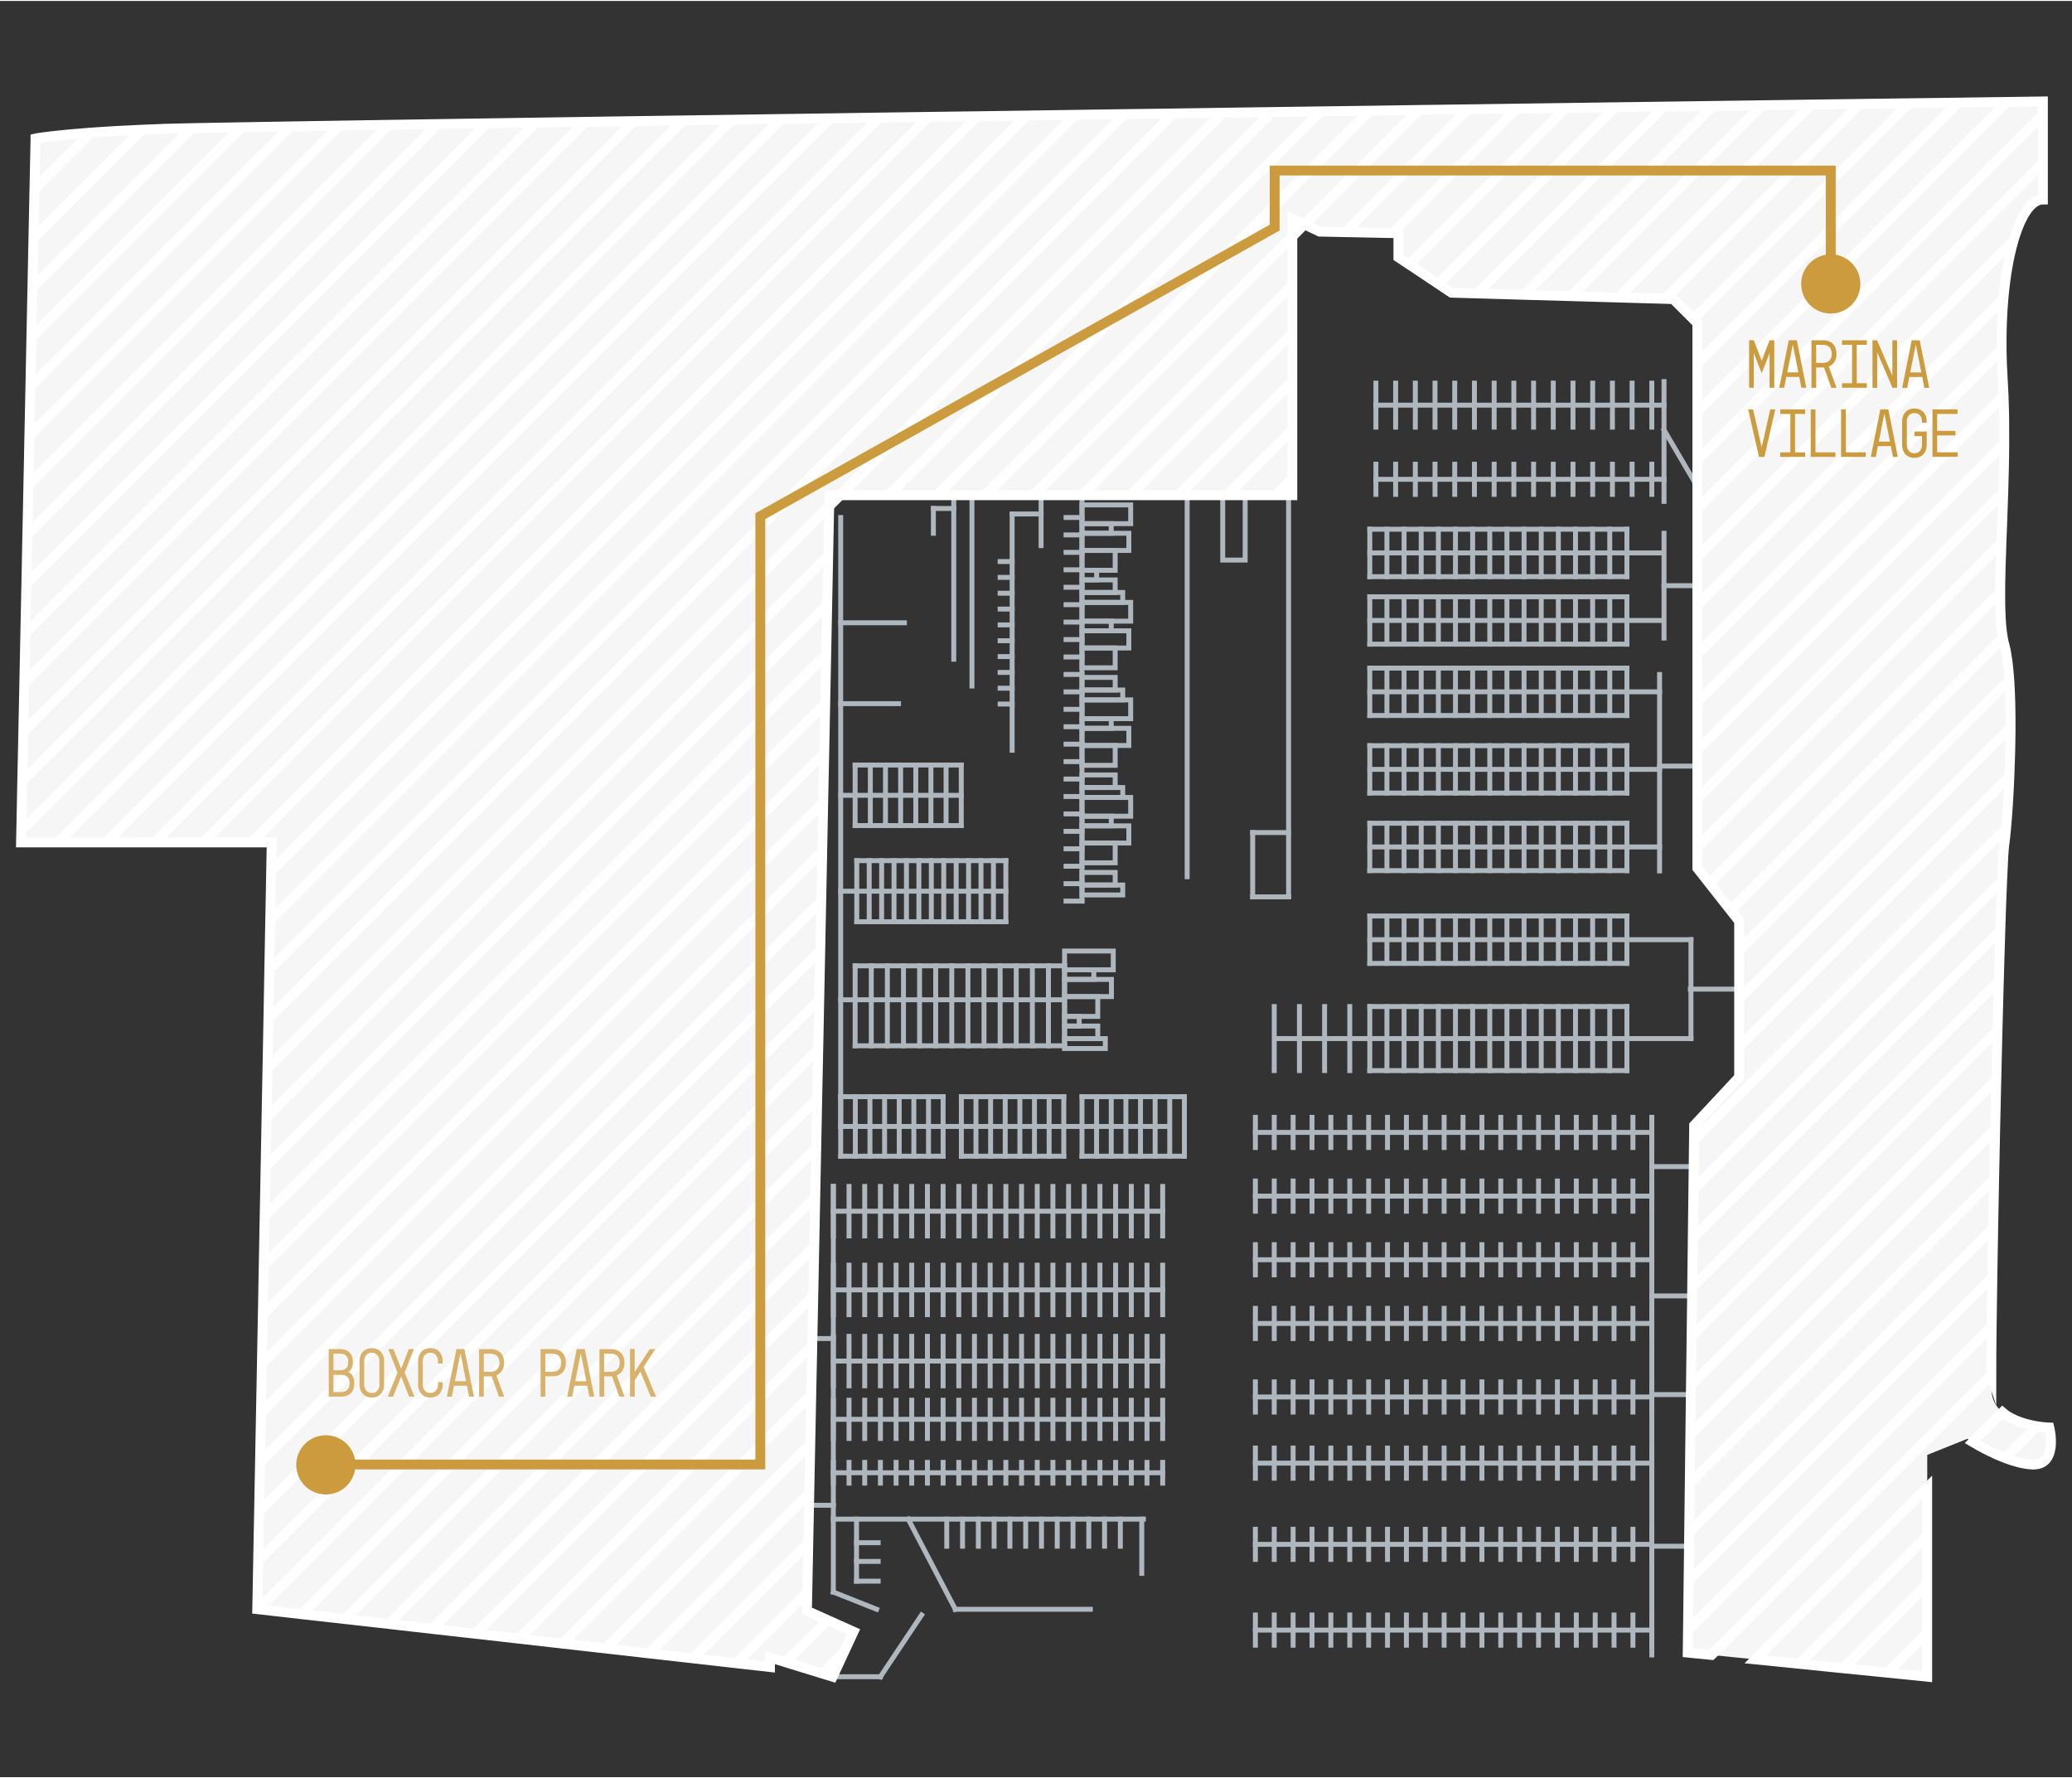 <?xml version="1.0" encoding="UTF-8"?><svg id="_2016-move" xmlns="http://www.w3.org/2000/svg" width="620" height="532" viewBox="0 0 420 360"><rect x="0" y="0" width="420" height="360" fill="#333333" stroke="none"/><defs><style>.cls-1{stroke:#afb7be;stroke-linecap:square;}.cls-1,.cls-2,.cls-3{fill:none;stroke-miterlimit:10;}.cls-4{fill:#f6f6f7;}.cls-5{fill:#d8b16a;}.cls-6{fill:#cb9b3d;}.cls-2{stroke:#cb9b3d;}.cls-2,.cls-3{stroke-width:2px;}.cls-3{stroke:#fff;}</style></defs><g><g id="dock"><line class="cls-1" x1="254.47" y1="229.32" x2="334.83" y2="229.32"/><line class="cls-1" x1="334.83" y1="226.26" x2="334.83" y2="335.23"/><line class="cls-1" x1="334.83" y1="236.25" x2="347.58" y2="236.25"/><line class="cls-1" x1="334.83" y1="262.46" x2="347.58" y2="262.46"/><line class="cls-1" x1="334.83" y1="282.46" x2="347.58" y2="282.46"/><line class="cls-1" x1="334.83" y1="313.19" x2="347.58" y2="313.19"/><line class="cls-1" x1="254.47" y1="232.38" x2="254.47" y2="226.26"/><line class="cls-1" x1="258.29" y1="232.38" x2="258.29" y2="226.26"/><line class="cls-1" x1="262.12" y1="232.38" x2="262.12" y2="226.26"/><line class="cls-1" x1="265.95" y1="232.38" x2="265.95" y2="226.26"/><line class="cls-1" x1="269.77" y1="232.38" x2="269.77" y2="226.26"/><line class="cls-1" x1="273.6" y1="232.38" x2="273.6" y2="226.26"/><line class="cls-1" x1="277.43" y1="232.38" x2="277.43" y2="226.26"/><line class="cls-1" x1="281.25" y1="232.38" x2="281.25" y2="226.26"/><line class="cls-1" x1="285.08" y1="232.38" x2="285.08" y2="226.26"/><line class="cls-1" x1="288.91" y1="232.38" x2="288.91" y2="226.26"/><line class="cls-1" x1="292.73" y1="232.38" x2="292.73" y2="226.26"/><line class="cls-1" x1="296.56" y1="232.38" x2="296.56" y2="226.26"/><line class="cls-1" x1="300.39" y1="232.38" x2="300.39" y2="226.26"/><line class="cls-1" x1="304.21" y1="232.38" x2="304.21" y2="226.26"/><line class="cls-1" x1="308.04" y1="232.38" x2="308.04" y2="226.26"/><line class="cls-1" x1="311.87" y1="232.38" x2="311.87" y2="226.26"/><line class="cls-1" x1="315.69" y1="232.38" x2="315.69" y2="226.26"/><line class="cls-1" x1="319.52" y1="232.38" x2="319.52" y2="226.26"/><line class="cls-1" x1="323.35" y1="232.38" x2="323.35" y2="226.26"/><line class="cls-1" x1="327.17" y1="232.38" x2="327.17" y2="226.26"/><line class="cls-1" x1="331" y1="232.38" x2="331" y2="226.26"/><line class="cls-1" x1="334.83" y1="232.38" x2="334.83" y2="226.26"/><line class="cls-1" x1="278.9" y1="100.01" x2="278.9" y2="93.89"/><line class="cls-1" x1="282.9" y1="100.01" x2="282.9" y2="93.89"/><line class="cls-1" x1="286.89" y1="100.01" x2="286.89" y2="93.89"/><line class="cls-1" x1="290.88" y1="100.01" x2="290.88" y2="93.89"/><line class="cls-1" x1="294.88" y1="100.01" x2="294.88" y2="93.89"/><line class="cls-1" x1="298.87" y1="100.01" x2="298.87" y2="93.89"/><line class="cls-1" x1="302.87" y1="100.01" x2="302.87" y2="93.89"/><line class="cls-1" x1="306.86" y1="100.01" x2="306.86" y2="93.89"/><line class="cls-1" x1="310.86" y1="100.01" x2="310.86" y2="93.89"/><line class="cls-1" x1="314.85" y1="100.01" x2="314.85" y2="93.89"/><line class="cls-1" x1="318.85" y1="100.01" x2="318.85" y2="93.89"/><line class="cls-1" x1="322.84" y1="100.01" x2="322.84" y2="93.89"/><line class="cls-1" x1="326.84" y1="100.01" x2="326.84" y2="93.89"/><line class="cls-1" x1="330.83" y1="100.01" x2="330.83" y2="93.89"/><line class="cls-1" x1="334.83" y1="100.01" x2="334.83" y2="93.89"/><line class="cls-1" x1="254.47" y1="242.23" x2="334.83" y2="242.23"/><line class="cls-1" x1="254.47" y1="245.29" x2="254.47" y2="239.17"/><line class="cls-1" x1="258.29" y1="245.29" x2="258.29" y2="239.17"/><line class="cls-1" x1="262.12" y1="245.29" x2="262.12" y2="239.17"/><line class="cls-1" x1="265.95" y1="245.29" x2="265.95" y2="239.17"/><line class="cls-1" x1="269.77" y1="245.29" x2="269.77" y2="239.17"/><line class="cls-1" x1="273.6" y1="245.29" x2="273.6" y2="239.17"/><line class="cls-1" x1="277.43" y1="245.29" x2="277.43" y2="239.17"/><line class="cls-1" x1="281.25" y1="245.29" x2="281.25" y2="239.17"/><line class="cls-1" x1="285.08" y1="245.29" x2="285.08" y2="239.17"/><line class="cls-1" x1="288.91" y1="245.29" x2="288.91" y2="239.17"/><line class="cls-1" x1="292.73" y1="245.29" x2="292.73" y2="239.17"/><line class="cls-1" x1="296.56" y1="245.29" x2="296.56" y2="239.17"/><line class="cls-1" x1="300.39" y1="245.29" x2="300.39" y2="239.17"/><line class="cls-1" x1="304.21" y1="245.29" x2="304.21" y2="239.17"/><line class="cls-1" x1="308.04" y1="245.29" x2="308.04" y2="239.17"/><line class="cls-1" x1="311.87" y1="245.29" x2="311.87" y2="239.17"/><line class="cls-1" x1="315.69" y1="245.29" x2="315.69" y2="239.17"/><line class="cls-1" x1="319.52" y1="245.29" x2="319.52" y2="239.17"/><line class="cls-1" x1="323.35" y1="245.29" x2="323.35" y2="239.17"/><line class="cls-1" x1="327.17" y1="245.29" x2="327.17" y2="239.17"/><line class="cls-1" x1="331" y1="245.29" x2="331" y2="239.17"/><line class="cls-1" x1="334.83" y1="245.29" x2="334.83" y2="239.17"/><line class="cls-1" x1="254.47" y1="255.13" x2="334.83" y2="255.13"/><line class="cls-1" x1="254.47" y1="258.19" x2="254.47" y2="252.07"/><line class="cls-1" x1="258.29" y1="258.19" x2="258.29" y2="252.07"/><line class="cls-1" x1="262.12" y1="258.19" x2="262.12" y2="252.07"/><line class="cls-1" x1="265.95" y1="258.19" x2="265.95" y2="252.07"/><line class="cls-1" x1="269.77" y1="258.19" x2="269.77" y2="252.07"/><line class="cls-1" x1="273.6" y1="258.19" x2="273.6" y2="252.07"/><line class="cls-1" x1="277.43" y1="258.19" x2="277.43" y2="252.07"/><line class="cls-1" x1="281.25" y1="258.19" x2="281.25" y2="252.07"/><line class="cls-1" x1="285.08" y1="258.19" x2="285.08" y2="252.07"/><line class="cls-1" x1="288.91" y1="258.19" x2="288.91" y2="252.07"/><line class="cls-1" x1="292.73" y1="258.19" x2="292.73" y2="252.07"/><line class="cls-1" x1="296.56" y1="258.19" x2="296.56" y2="252.07"/><line class="cls-1" x1="300.39" y1="258.19" x2="300.39" y2="252.07"/><line class="cls-1" x1="304.21" y1="258.19" x2="304.21" y2="252.07"/><line class="cls-1" x1="308.04" y1="258.19" x2="308.04" y2="252.07"/><line class="cls-1" x1="311.87" y1="258.19" x2="311.87" y2="252.07"/><line class="cls-1" x1="315.69" y1="258.19" x2="315.69" y2="252.07"/><line class="cls-1" x1="319.52" y1="258.19" x2="319.52" y2="252.07"/><line class="cls-1" x1="323.35" y1="258.19" x2="323.35" y2="252.07"/><line class="cls-1" x1="327.17" y1="258.19" x2="327.17" y2="252.07"/><line class="cls-1" x1="331" y1="258.19" x2="331" y2="252.07"/><line class="cls-1" x1="334.83" y1="258.19" x2="334.83" y2="252.07"/><line class="cls-1" x1="254.47" y1="268.04" x2="334.83" y2="268.04"/><line class="cls-1" x1="254.47" y1="271.1" x2="254.47" y2="264.98"/><line class="cls-1" x1="258.29" y1="271.1" x2="258.29" y2="264.98"/><line class="cls-1" x1="262.12" y1="271.1" x2="262.12" y2="264.98"/><line class="cls-1" x1="265.95" y1="271.1" x2="265.95" y2="264.98"/><line class="cls-1" x1="269.77" y1="271.1" x2="269.77" y2="264.98"/><line class="cls-1" x1="273.6" y1="271.1" x2="273.6" y2="264.98"/><line class="cls-1" x1="277.43" y1="271.1" x2="277.43" y2="264.98"/><line class="cls-1" x1="281.25" y1="271.1" x2="281.25" y2="264.98"/><line class="cls-1" x1="285.08" y1="271.1" x2="285.08" y2="264.98"/><line class="cls-1" x1="288.91" y1="271.1" x2="288.91" y2="264.98"/><line class="cls-1" x1="292.73" y1="271.1" x2="292.73" y2="264.98"/><line class="cls-1" x1="296.56" y1="271.1" x2="296.56" y2="264.98"/><line class="cls-1" x1="300.39" y1="271.1" x2="300.39" y2="264.98"/><line class="cls-1" x1="304.21" y1="271.1" x2="304.21" y2="264.98"/><line class="cls-1" x1="308.04" y1="271.1" x2="308.04" y2="264.98"/><line class="cls-1" x1="311.87" y1="271.1" x2="311.87" y2="264.98"/><line class="cls-1" x1="315.69" y1="271.1" x2="315.69" y2="264.98"/><line class="cls-1" x1="319.52" y1="271.1" x2="319.52" y2="264.98"/><line class="cls-1" x1="323.35" y1="271.1" x2="323.35" y2="264.98"/><line class="cls-1" x1="327.17" y1="271.1" x2="327.17" y2="264.98"/><line class="cls-1" x1="331" y1="271.1" x2="331" y2="264.98"/><line class="cls-1" x1="334.83" y1="271.1" x2="334.83" y2="264.98"/><line class="cls-1" x1="254.47" y1="282.94" x2="334.83" y2="282.94"/><line class="cls-1" x1="254.47" y1="286" x2="254.47" y2="279.88"/><line class="cls-1" x1="258.29" y1="286" x2="258.29" y2="279.88"/><line class="cls-1" x1="262.12" y1="286" x2="262.12" y2="279.88"/><line class="cls-1" x1="265.95" y1="286" x2="265.95" y2="279.88"/><line class="cls-1" x1="269.77" y1="286" x2="269.77" y2="279.88"/><line class="cls-1" x1="273.6" y1="286" x2="273.6" y2="279.88"/><line class="cls-1" x1="277.43" y1="286" x2="277.43" y2="279.88"/><line class="cls-1" x1="281.25" y1="286" x2="281.25" y2="279.88"/><line class="cls-1" x1="285.08" y1="286" x2="285.08" y2="279.88"/><line class="cls-1" x1="288.91" y1="286" x2="288.91" y2="279.88"/><line class="cls-1" x1="292.73" y1="286" x2="292.73" y2="279.88"/><line class="cls-1" x1="296.56" y1="286" x2="296.56" y2="279.88"/><line class="cls-1" x1="300.39" y1="286" x2="300.39" y2="279.88"/><line class="cls-1" x1="304.21" y1="286" x2="304.21" y2="279.88"/><line class="cls-1" x1="308.04" y1="286" x2="308.04" y2="279.88"/><line class="cls-1" x1="311.87" y1="286" x2="311.87" y2="279.88"/><line class="cls-1" x1="315.69" y1="286" x2="315.69" y2="279.88"/><line class="cls-1" x1="319.52" y1="286" x2="319.52" y2="279.88"/><line class="cls-1" x1="323.35" y1="286" x2="323.35" y2="279.88"/><line class="cls-1" x1="327.17" y1="286" x2="327.17" y2="279.88"/><line class="cls-1" x1="331" y1="286" x2="331" y2="279.88"/><line class="cls-1" x1="334.83" y1="286" x2="334.83" y2="279.88"/><line class="cls-1" x1="254.47" y1="296.35" x2="334.83" y2="296.35"/><line class="cls-1" x1="254.47" y1="299.41" x2="254.47" y2="293.29"/><line class="cls-1" x1="258.29" y1="299.41" x2="258.29" y2="293.29"/><line class="cls-1" x1="262.12" y1="299.41" x2="262.12" y2="293.29"/><line class="cls-1" x1="265.95" y1="299.41" x2="265.95" y2="293.29"/><line class="cls-1" x1="269.77" y1="299.41" x2="269.77" y2="293.29"/><line class="cls-1" x1="273.6" y1="299.41" x2="273.6" y2="293.29"/><line class="cls-1" x1="277.43" y1="299.41" x2="277.43" y2="293.29"/><line class="cls-1" x1="281.25" y1="299.41" x2="281.25" y2="293.29"/><line class="cls-1" x1="285.08" y1="299.41" x2="285.08" y2="293.29"/><line class="cls-1" x1="288.91" y1="299.41" x2="288.91" y2="293.29"/><line class="cls-1" x1="292.73" y1="299.41" x2="292.73" y2="293.29"/><line class="cls-1" x1="296.56" y1="299.41" x2="296.56" y2="293.29"/><line class="cls-1" x1="300.39" y1="299.41" x2="300.39" y2="293.29"/><line class="cls-1" x1="304.21" y1="299.41" x2="304.21" y2="293.29"/><line class="cls-1" x1="308.04" y1="299.41" x2="308.04" y2="293.29"/><line class="cls-1" x1="311.87" y1="299.41" x2="311.87" y2="293.29"/><line class="cls-1" x1="315.69" y1="299.41" x2="315.69" y2="293.29"/><line class="cls-1" x1="319.52" y1="299.41" x2="319.52" y2="293.29"/><line class="cls-1" x1="323.35" y1="299.41" x2="323.35" y2="293.29"/><line class="cls-1" x1="327.17" y1="299.41" x2="327.17" y2="293.29"/><line class="cls-1" x1="331" y1="299.41" x2="331" y2="293.29"/><line class="cls-1" x1="334.83" y1="299.41" x2="334.83" y2="293.29"/><line class="cls-1" x1="254.47" y1="312.81" x2="334.83" y2="312.81"/><line class="cls-1" x1="254.47" y1="315.87" x2="254.47" y2="309.75"/><line class="cls-1" x1="258.29" y1="315.87" x2="258.29" y2="309.75"/><line class="cls-1" x1="262.12" y1="315.87" x2="262.12" y2="309.75"/><line class="cls-1" x1="265.95" y1="315.87" x2="265.95" y2="309.75"/><line class="cls-1" x1="269.77" y1="315.87" x2="269.77" y2="309.75"/><line class="cls-1" x1="273.6" y1="315.87" x2="273.6" y2="309.75"/><line class="cls-1" x1="277.43" y1="315.87" x2="277.43" y2="309.75"/><line class="cls-1" x1="281.25" y1="315.87" x2="281.25" y2="309.75"/><line class="cls-1" x1="285.08" y1="315.87" x2="285.08" y2="309.75"/><line class="cls-1" x1="288.91" y1="315.87" x2="288.91" y2="309.75"/><line class="cls-1" x1="292.73" y1="315.87" x2="292.73" y2="309.75"/><line class="cls-1" x1="296.56" y1="315.87" x2="296.56" y2="309.75"/><line class="cls-1" x1="300.39" y1="315.87" x2="300.39" y2="309.75"/><line class="cls-1" x1="304.21" y1="315.87" x2="304.21" y2="309.75"/><line class="cls-1" x1="308.04" y1="315.87" x2="308.04" y2="309.75"/><line class="cls-1" x1="311.87" y1="315.87" x2="311.87" y2="309.75"/><line class="cls-1" x1="315.69" y1="315.87" x2="315.69" y2="309.75"/><line class="cls-1" x1="319.52" y1="315.87" x2="319.52" y2="309.75"/><line class="cls-1" x1="323.35" y1="315.87" x2="323.35" y2="309.75"/><line class="cls-1" x1="327.17" y1="315.87" x2="327.17" y2="309.75"/><line class="cls-1" x1="331" y1="315.87" x2="331" y2="309.75"/><line class="cls-1" x1="334.83" y1="315.87" x2="334.83" y2="309.75"/><line class="cls-1" x1="254.47" y1="330.19" x2="334.83" y2="330.19"/><line class="cls-1" x1="254.47" y1="333.25" x2="254.47" y2="327.13"/><line class="cls-1" x1="258.29" y1="333.25" x2="258.29" y2="327.13"/><line class="cls-1" x1="262.12" y1="333.25" x2="262.12" y2="327.13"/><line class="cls-1" x1="265.95" y1="333.25" x2="265.95" y2="327.13"/><line class="cls-1" x1="269.77" y1="333.25" x2="269.77" y2="327.13"/><line class="cls-1" x1="273.6" y1="333.25" x2="273.6" y2="327.13"/><line class="cls-1" x1="277.43" y1="333.25" x2="277.43" y2="327.13"/><line class="cls-1" x1="281.25" y1="333.25" x2="281.25" y2="327.13"/><line class="cls-1" x1="285.08" y1="333.25" x2="285.08" y2="327.13"/><line class="cls-1" x1="288.91" y1="333.25" x2="288.91" y2="327.13"/><line class="cls-1" x1="292.73" y1="333.25" x2="292.73" y2="327.13"/><line class="cls-1" x1="296.56" y1="333.25" x2="296.56" y2="327.13"/><line class="cls-1" x1="300.39" y1="333.25" x2="300.39" y2="327.13"/><line class="cls-1" x1="304.21" y1="333.25" x2="304.21" y2="327.13"/><line class="cls-1" x1="308.04" y1="333.25" x2="308.04" y2="327.13"/><line class="cls-1" x1="311.87" y1="333.25" x2="311.87" y2="327.13"/><line class="cls-1" x1="315.69" y1="333.25" x2="315.69" y2="327.13"/><line class="cls-1" x1="319.52" y1="333.25" x2="319.52" y2="327.13"/><line class="cls-1" x1="323.35" y1="333.25" x2="323.35" y2="327.13"/><line class="cls-1" x1="327.17" y1="333.25" x2="327.17" y2="327.13"/><line class="cls-1" x1="331" y1="333.25" x2="331" y2="327.13"/><line class="cls-1" x1="334.83" y1="333.25" x2="334.83" y2="327.13"/><line class="cls-1" x1="168.92" y1="240.27" x2="168.92" y2="322.48"/><line class="cls-1" x1="168.92" y1="322.48" x2="177.69" y2="325.97"/><line class="cls-1" x1="161.51" y1="304.89" x2="168.92" y2="304.89"/><line class="cls-1" x1="162.24" y1="271.1" x2="168.92" y2="271.1"/><line class="cls-1" x1="168.92" y1="245.29" x2="235.68" y2="245.29"/><line class="cls-1" x1="235.68" y1="240.27" x2="235.68" y2="250.3"/><line class="cls-1" x1="232.5" y1="240.27" x2="232.5" y2="250.3"/><line class="cls-1" x1="229.32" y1="240.27" x2="229.32" y2="250.3"/><line class="cls-1" x1="226.14" y1="240.27" x2="226.14" y2="250.3"/><line class="cls-1" x1="222.96" y1="240.27" x2="222.96" y2="250.3"/><line class="cls-1" x1="219.78" y1="240.27" x2="219.78" y2="250.3"/><line class="cls-1" x1="216.6" y1="240.27" x2="216.6" y2="250.3"/><line class="cls-1" x1="213.43" y1="240.27" x2="213.43" y2="250.3"/><line class="cls-1" x1="210.25" y1="240.27" x2="210.25" y2="250.3"/><line class="cls-1" x1="207.07" y1="240.27" x2="207.07" y2="250.3"/><line class="cls-1" x1="203.89" y1="240.27" x2="203.89" y2="250.3"/><line class="cls-1" x1="200.71" y1="240.27" x2="200.71" y2="250.3"/><line class="cls-1" x1="197.53" y1="240.27" x2="197.53" y2="250.3"/><line class="cls-1" x1="194.35" y1="240.27" x2="194.35" y2="250.3"/><line class="cls-1" x1="191.17" y1="240.27" x2="191.17" y2="250.3"/><line class="cls-1" x1="187.99" y1="240.27" x2="187.99" y2="250.3"/><line class="cls-1" x1="184.81" y1="240.27" x2="184.81" y2="250.3"/><line class="cls-1" x1="181.64" y1="240.27" x2="181.64" y2="250.3"/><line class="cls-1" x1="178.46" y1="240.27" x2="178.46" y2="250.3"/><line class="cls-1" x1="175.28" y1="240.27" x2="175.28" y2="250.3"/><line class="cls-1" x1="172.1" y1="240.27" x2="172.1" y2="250.3"/><line class="cls-1" x1="168.92" y1="240.27" x2="168.92" y2="250.3"/><line class="cls-1" x1="168.92" y1="261.24" x2="235.68" y2="261.24"/><line class="cls-1" x1="235.68" y1="256.23" x2="235.68" y2="266.26"/><line class="cls-1" x1="232.5" y1="256.23" x2="232.5" y2="266.26"/><line class="cls-1" x1="229.32" y1="256.23" x2="229.32" y2="266.26"/><line class="cls-1" x1="226.14" y1="256.23" x2="226.14" y2="266.26"/><line class="cls-1" x1="222.96" y1="256.23" x2="222.96" y2="266.26"/><line class="cls-1" x1="219.78" y1="256.23" x2="219.78" y2="266.26"/><line class="cls-1" x1="216.6" y1="256.23" x2="216.6" y2="266.26"/><line class="cls-1" x1="213.43" y1="256.23" x2="213.43" y2="266.26"/><line class="cls-1" x1="210.25" y1="256.23" x2="210.25" y2="266.26"/><line class="cls-1" x1="207.07" y1="256.23" x2="207.07" y2="266.26"/><line class="cls-1" x1="203.89" y1="256.23" x2="203.89" y2="266.26"/><line class="cls-1" x1="200.71" y1="256.23" x2="200.71" y2="266.26"/><line class="cls-1" x1="197.53" y1="256.23" x2="197.53" y2="266.26"/><line class="cls-1" x1="194.35" y1="256.23" x2="194.35" y2="266.26"/><line class="cls-1" x1="191.17" y1="256.23" x2="191.17" y2="266.26"/><line class="cls-1" x1="187.99" y1="256.23" x2="187.99" y2="266.26"/><line class="cls-1" x1="184.81" y1="256.23" x2="184.81" y2="266.26"/><line class="cls-1" x1="181.64" y1="256.23" x2="181.64" y2="266.26"/><line class="cls-1" x1="178.46" y1="256.23" x2="178.46" y2="266.26"/><line class="cls-1" x1="175.28" y1="256.23" x2="175.28" y2="266.26"/><line class="cls-1" x1="172.1" y1="256.23" x2="172.1" y2="266.26"/><line class="cls-1" x1="168.92" y1="256.23" x2="168.92" y2="266.26"/><line class="cls-1" x1="168.92" y1="275.66" x2="235.68" y2="275.66"/><line class="cls-1" x1="235.68" y1="270.65" x2="235.68" y2="280.68"/><line class="cls-1" x1="232.5" y1="270.65" x2="232.5" y2="280.68"/><line class="cls-1" x1="229.32" y1="270.65" x2="229.32" y2="280.68"/><line class="cls-1" x1="226.14" y1="270.65" x2="226.14" y2="280.68"/><line class="cls-1" x1="222.96" y1="270.65" x2="222.96" y2="280.68"/><line class="cls-1" x1="219.78" y1="270.65" x2="219.78" y2="280.68"/><line class="cls-1" x1="216.6" y1="270.65" x2="216.6" y2="280.68"/><line class="cls-1" x1="213.43" y1="270.65" x2="213.43" y2="280.68"/><line class="cls-1" x1="210.25" y1="270.65" x2="210.25" y2="280.68"/><line class="cls-1" x1="207.07" y1="270.65" x2="207.07" y2="280.68"/><line class="cls-1" x1="203.89" y1="270.65" x2="203.89" y2="280.68"/><line class="cls-1" x1="200.71" y1="270.65" x2="200.71" y2="280.68"/><line class="cls-1" x1="197.53" y1="270.65" x2="197.53" y2="280.68"/><line class="cls-1" x1="194.35" y1="270.65" x2="194.35" y2="280.68"/><line class="cls-1" x1="191.17" y1="270.65" x2="191.17" y2="280.68"/><line class="cls-1" x1="187.99" y1="270.65" x2="187.99" y2="280.68"/><line class="cls-1" x1="184.81" y1="270.65" x2="184.81" y2="280.68"/><line class="cls-1" x1="181.64" y1="270.65" x2="181.64" y2="280.68"/><line class="cls-1" x1="178.46" y1="270.65" x2="178.46" y2="280.68"/><line class="cls-1" x1="175.28" y1="270.65" x2="175.28" y2="280.68"/><line class="cls-1" x1="172.1" y1="270.65" x2="172.1" y2="280.68"/><line class="cls-1" x1="168.92" y1="270.65" x2="168.92" y2="280.68"/><line class="cls-1" x1="168.92" y1="287.47" x2="235.68" y2="287.47"/><line class="cls-1" x1="235.68" y1="283.6" x2="235.68" y2="291.35"/><line class="cls-1" x1="232.5" y1="283.6" x2="232.5" y2="291.35"/><line class="cls-1" x1="229.32" y1="283.6" x2="229.32" y2="291.35"/><line class="cls-1" x1="226.14" y1="283.6" x2="226.14" y2="291.35"/><line class="cls-1" x1="222.96" y1="283.6" x2="222.96" y2="291.35"/><line class="cls-1" x1="219.78" y1="283.6" x2="219.78" y2="291.35"/><line class="cls-1" x1="216.6" y1="283.6" x2="216.6" y2="291.35"/><line class="cls-1" x1="213.43" y1="283.6" x2="213.43" y2="291.35"/><line class="cls-1" x1="210.25" y1="283.6" x2="210.25" y2="291.35"/><line class="cls-1" x1="207.07" y1="283.6" x2="207.07" y2="291.35"/><line class="cls-1" x1="203.89" y1="283.6" x2="203.89" y2="291.35"/><line class="cls-1" x1="200.71" y1="283.6" x2="200.71" y2="291.35"/><line class="cls-1" x1="197.53" y1="283.6" x2="197.53" y2="291.35"/><line class="cls-1" x1="194.35" y1="283.6" x2="194.35" y2="291.35"/><line class="cls-1" x1="191.17" y1="283.6" x2="191.17" y2="291.35"/><line class="cls-1" x1="187.99" y1="283.6" x2="187.99" y2="291.35"/><line class="cls-1" x1="184.81" y1="283.6" x2="184.81" y2="291.35"/><line class="cls-1" x1="181.64" y1="283.6" x2="181.64" y2="291.35"/><line class="cls-1" x1="178.46" y1="283.6" x2="178.46" y2="291.35"/><line class="cls-1" x1="175.28" y1="283.6" x2="175.28" y2="291.35"/><line class="cls-1" x1="172.1" y1="283.6" x2="172.1" y2="291.35"/><line class="cls-1" x1="168.92" y1="283.6" x2="168.92" y2="291.35"/><line class="cls-1" x1="168.92" y1="298.3" x2="235.68" y2="298.3"/><line class="cls-1" x1="235.68" y1="296.2" x2="235.68" y2="300.4"/><line class="cls-1" x1="232.5" y1="296.2" x2="232.5" y2="300.4"/><line class="cls-1" x1="229.32" y1="296.2" x2="229.32" y2="300.4"/><line class="cls-1" x1="226.14" y1="296.2" x2="226.14" y2="300.4"/><line class="cls-1" x1="222.96" y1="296.2" x2="222.96" y2="300.4"/><line class="cls-1" x1="219.78" y1="296.2" x2="219.78" y2="300.4"/><line class="cls-1" x1="216.6" y1="296.2" x2="216.6" y2="300.4"/><line class="cls-1" x1="213.43" y1="296.2" x2="213.43" y2="300.4"/><line class="cls-1" x1="210.25" y1="296.2" x2="210.25" y2="300.4"/><line class="cls-1" x1="207.07" y1="296.2" x2="207.07" y2="300.4"/><line class="cls-1" x1="203.89" y1="296.2" x2="203.89" y2="300.4"/><line class="cls-1" x1="200.71" y1="296.2" x2="200.71" y2="300.4"/><line class="cls-1" x1="197.53" y1="296.2" x2="197.53" y2="300.4"/><line class="cls-1" x1="194.35" y1="296.2" x2="194.35" y2="300.4"/><line class="cls-1" x1="191.17" y1="296.2" x2="191.17" y2="300.4"/><line class="cls-1" x1="187.99" y1="296.2" x2="187.99" y2="300.4"/><line class="cls-1" x1="184.81" y1="296.2" x2="184.81" y2="300.4"/><line class="cls-1" x1="181.64" y1="296.2" x2="181.64" y2="300.4"/><line class="cls-1" x1="178.46" y1="296.2" x2="178.46" y2="300.4"/><line class="cls-1" x1="175.28" y1="296.2" x2="175.28" y2="300.4"/><line class="cls-1" x1="172.1" y1="296.2" x2="172.1" y2="300.4"/><line class="cls-1" x1="168.92" y1="296.2" x2="168.92" y2="300.4"/><line class="cls-1" x1="168.92" y1="307.7" x2="231.77" y2="307.7"/><line class="cls-1" x1="231.44" y1="318.69" x2="231.44" y2="307.7"/><line class="cls-1" x1="184.1" y1="307.7" x2="193.65" y2="325.97"/><line class="cls-1" x1="221.02" y1="325.97" x2="193.65" y2="325.97"/><line class="cls-1" x1="168.78" y1="339.64" x2="178.46" y2="339.64"/><line class="cls-1" x1="186.81" y1="327.13" x2="178.46" y2="339.64"/><line class="cls-1" x1="191.91" y1="313.19" x2="191.91" y2="307.7"/><line class="cls-1" x1="195.11" y1="313.19" x2="195.11" y2="307.7"/><line class="cls-1" x1="198.31" y1="313.19" x2="198.31" y2="307.7"/><line class="cls-1" x1="201.51" y1="313.19" x2="201.51" y2="307.7"/><line class="cls-1" x1="204.71" y1="313.19" x2="204.71" y2="307.7"/><line class="cls-1" x1="207.91" y1="313.19" x2="207.91" y2="307.7"/><line class="cls-1" x1="211.11" y1="313.19" x2="211.11" y2="307.7"/><line class="cls-1" x1="214.3" y1="313.19" x2="214.3" y2="307.7"/><line class="cls-1" x1="217.5" y1="313.19" x2="217.5" y2="307.7"/><line class="cls-1" x1="220.7" y1="313.19" x2="220.7" y2="307.7"/><line class="cls-1" x1="223.9" y1="313.19" x2="223.9" y2="307.7"/><line class="cls-1" x1="227.1" y1="313.19" x2="227.1" y2="307.7"/><line class="cls-1" x1="173.62" y1="320.27" x2="173.62" y2="307.7"/><line class="cls-1" x1="178.01" y1="312.48" x2="173.62" y2="312.48"/><line class="cls-1" x1="178.01" y1="320.27" x2="173.62" y2="320.27"/><line class="cls-1" x1="178.01" y1="316.27" x2="173.62" y2="316.27"/><line class="cls-1" x1="170.41" y1="104.69" x2="170.41" y2="228.11"/><line class="cls-1" x1="236.44" y1="228.11" x2="170.41" y2="228.11"/><line class="cls-1" x1="261.2" y1="99.43" x2="261.2" y2="181.58"/><line class="cls-1" x1="253.92" y1="181.58" x2="261.2" y2="181.58"/><line class="cls-1" x1="253.92" y1="168.55" x2="253.92" y2="181.58"/><line class="cls-1" x1="261.2" y1="168.55" x2="253.92" y2="168.55"/><line class="cls-1" x1="240.64" y1="100.18" x2="240.64" y2="177.5"/><line class="cls-1" x1="197.02" y1="100.94" x2="197.02" y2="138.84"/><line class="cls-1" x1="193.33" y1="100.18" x2="193.33" y2="133.41"/><line class="cls-1" x1="193.33" y1="102.86" x2="189.2" y2="102.86"/><line class="cls-1" x1="189.2" y1="107.89" x2="189.2" y2="102.86"/><line class="cls-1" x1="337.3" y1="77.14" x2="337.3" y2="101.43"/><line class="cls-1" x1="337.3" y1="107.89" x2="337.3" y2="129.13"/><line class="cls-1" x1="336.4" y1="136.51" x2="336.4" y2="176.32"/><line class="cls-1" x1="342.76" y1="190.26" x2="342.76" y2="210.3"/><line class="cls-1" x1="357.17" y1="200.28" x2="342.64" y2="200.28"/><line class="cls-1" x1="348.64" y1="155.08" x2="336.4" y2="155.08"/><line class="cls-1" x1="337.3" y1="118.51" x2="347.23" y2="118.51"/><line class="cls-1" x1="337.3" y1="86.94" x2="346.91" y2="103.32"/><line class="cls-1" x1="337.3" y1="96.95" x2="278.9" y2="96.95"/><line class="cls-1" x1="278.9" y1="86.38" x2="278.9" y2="77.46"/><line class="cls-1" x1="282.9" y1="86.38" x2="282.9" y2="77.46"/><line class="cls-1" x1="286.89" y1="86.38" x2="286.89" y2="77.46"/><line class="cls-1" x1="290.88" y1="86.38" x2="290.88" y2="77.46"/><line class="cls-1" x1="294.88" y1="86.38" x2="294.88" y2="77.46"/><line class="cls-1" x1="298.87" y1="86.38" x2="298.87" y2="77.46"/><line class="cls-1" x1="302.87" y1="86.38" x2="302.87" y2="77.46"/><line class="cls-1" x1="306.86" y1="86.38" x2="306.86" y2="77.46"/><line class="cls-1" x1="310.86" y1="86.38" x2="310.86" y2="77.46"/><line class="cls-1" x1="314.85" y1="86.38" x2="314.85" y2="77.46"/><line class="cls-1" x1="318.85" y1="86.38" x2="318.85" y2="77.46"/><line class="cls-1" x1="322.84" y1="86.38" x2="322.84" y2="77.46"/><line class="cls-1" x1="326.84" y1="86.38" x2="326.84" y2="77.46"/><line class="cls-1" x1="330.83" y1="86.38" x2="330.83" y2="77.46"/><line class="cls-1" x1="334.83" y1="86.38" x2="334.83" y2="77.46"/><line class="cls-1" x1="337.3" y1="81.92" x2="278.9" y2="81.92"/><line class="cls-1" x1="342.76" y1="210.3" x2="258.52" y2="210.3"/><line class="cls-1" x1="342.76" y1="190.26" x2="277.66" y2="190.26"/><line class="cls-1" x1="258.29" y1="203.81" x2="258.29" y2="216.79"/><line class="cls-1" x1="263.4" y1="203.81" x2="263.4" y2="216.79"/><line class="cls-1" x1="268.5" y1="203.81" x2="268.5" y2="216.79"/><line class="cls-1" x1="273.6" y1="203.81" x2="273.6" y2="216.79"/><line class="cls-1" x1="277.66" y1="203.81" x2="277.66" y2="216.79"/><line class="cls-1" x1="281.13" y1="203.81" x2="281.13" y2="216.79"/><line class="cls-1" x1="284.61" y1="203.81" x2="284.61" y2="216.79"/><line class="cls-1" x1="288.08" y1="203.81" x2="288.08" y2="216.79"/><line class="cls-1" x1="291.56" y1="203.81" x2="291.56" y2="216.79"/><line class="cls-1" x1="295.03" y1="203.81" x2="295.03" y2="216.79"/><line class="cls-1" x1="298.51" y1="203.81" x2="298.51" y2="216.79"/><line class="cls-1" x1="301.98" y1="203.81" x2="301.98" y2="216.79"/><line class="cls-1" x1="305.46" y1="203.81" x2="305.46" y2="216.79"/><line class="cls-1" x1="308.93" y1="203.81" x2="308.93" y2="216.79"/><line class="cls-1" x1="312.41" y1="203.81" x2="312.41" y2="216.79"/><line class="cls-1" x1="315.88" y1="203.81" x2="315.88" y2="216.79"/><line class="cls-1" x1="319.36" y1="203.81" x2="319.36" y2="216.79"/><line class="cls-1" x1="322.83" y1="203.81" x2="322.83" y2="216.79"/><line class="cls-1" x1="326.3" y1="203.81" x2="326.3" y2="216.79"/><line class="cls-1" x1="329.78" y1="203.81" x2="329.78" y2="216.79"/><line class="cls-1" x1="277.66" y1="203.81" x2="329.78" y2="203.81"/><line class="cls-1" x1="329.78" y1="216.79" x2="277.66" y2="216.79"/><line class="cls-1" x1="277.66" y1="185.46" x2="277.66" y2="195.06"/><line class="cls-1" x1="281.13" y1="185.46" x2="281.13" y2="195.06"/><line class="cls-1" x1="284.61" y1="185.46" x2="284.61" y2="195.06"/><line class="cls-1" x1="288.08" y1="185.46" x2="288.08" y2="195.06"/><line class="cls-1" x1="291.56" y1="185.46" x2="291.56" y2="195.06"/><line class="cls-1" x1="295.03" y1="185.46" x2="295.03" y2="195.06"/><line class="cls-1" x1="298.51" y1="185.46" x2="298.51" y2="195.06"/><line class="cls-1" x1="301.98" y1="185.46" x2="301.98" y2="195.06"/><line class="cls-1" x1="305.46" y1="185.46" x2="305.46" y2="195.06"/><line class="cls-1" x1="308.93" y1="185.46" x2="308.93" y2="195.06"/><line class="cls-1" x1="312.41" y1="185.46" x2="312.41" y2="195.06"/><line class="cls-1" x1="315.88" y1="185.46" x2="315.88" y2="195.06"/><line class="cls-1" x1="319.36" y1="185.46" x2="319.36" y2="195.06"/><line class="cls-1" x1="322.83" y1="185.46" x2="322.83" y2="195.06"/><line class="cls-1" x1="326.3" y1="185.46" x2="326.3" y2="195.06"/><line class="cls-1" x1="329.78" y1="185.46" x2="329.78" y2="195.06"/><line class="cls-1" x1="277.66" y1="185.46" x2="329.78" y2="185.46"/><line class="cls-1" x1="329.78" y1="195.06" x2="277.66" y2="195.06"/><line class="cls-1" x1="277.66" y1="166.66" x2="277.66" y2="176.26"/><line class="cls-1" x1="281.13" y1="166.66" x2="281.13" y2="176.26"/><line class="cls-1" x1="284.61" y1="166.66" x2="284.61" y2="176.26"/><line class="cls-1" x1="288.08" y1="166.66" x2="288.08" y2="176.26"/><line class="cls-1" x1="291.56" y1="166.66" x2="291.56" y2="176.26"/><line class="cls-1" x1="295.03" y1="166.66" x2="295.03" y2="176.26"/><line class="cls-1" x1="298.51" y1="166.66" x2="298.51" y2="176.26"/><line class="cls-1" x1="301.98" y1="166.66" x2="301.98" y2="176.26"/><line class="cls-1" x1="305.46" y1="166.66" x2="305.46" y2="176.26"/><line class="cls-1" x1="308.93" y1="166.66" x2="308.93" y2="176.26"/><line class="cls-1" x1="312.41" y1="166.66" x2="312.41" y2="176.26"/><line class="cls-1" x1="315.88" y1="166.66" x2="315.88" y2="176.26"/><line class="cls-1" x1="319.36" y1="166.66" x2="319.36" y2="176.26"/><line class="cls-1" x1="322.83" y1="166.66" x2="322.83" y2="176.26"/><line class="cls-1" x1="326.3" y1="166.66" x2="326.3" y2="176.26"/><line class="cls-1" x1="329.78" y1="166.66" x2="329.78" y2="176.26"/><line class="cls-1" x1="277.66" y1="166.66" x2="329.78" y2="166.66"/><line class="cls-1" x1="329.78" y1="176.26" x2="277.66" y2="176.26"/><line class="cls-1" x1="336.4" y1="171.46" x2="277.66" y2="171.46"/><line class="cls-1" x1="277.66" y1="150.94" x2="277.66" y2="160.54"/><line class="cls-1" x1="281.13" y1="150.94" x2="281.13" y2="160.54"/><line class="cls-1" x1="284.61" y1="150.94" x2="284.61" y2="160.54"/><line class="cls-1" x1="288.08" y1="150.94" x2="288.08" y2="160.54"/><line class="cls-1" x1="291.56" y1="150.94" x2="291.56" y2="160.54"/><line class="cls-1" x1="295.03" y1="150.94" x2="295.03" y2="160.54"/><line class="cls-1" x1="298.51" y1="150.94" x2="298.51" y2="160.54"/><line class="cls-1" x1="301.98" y1="150.94" x2="301.98" y2="160.54"/><line class="cls-1" x1="305.46" y1="150.94" x2="305.46" y2="160.54"/><line class="cls-1" x1="308.93" y1="150.94" x2="308.93" y2="160.54"/><line class="cls-1" x1="312.41" y1="150.94" x2="312.41" y2="160.54"/><line class="cls-1" x1="315.88" y1="150.94" x2="315.88" y2="160.54"/><line class="cls-1" x1="319.36" y1="150.94" x2="319.36" y2="160.54"/><line class="cls-1" x1="322.83" y1="150.94" x2="322.83" y2="160.54"/><line class="cls-1" x1="326.3" y1="150.94" x2="326.3" y2="160.54"/><line class="cls-1" x1="329.78" y1="150.94" x2="329.78" y2="160.54"/><line class="cls-1" x1="277.66" y1="150.94" x2="329.78" y2="150.94"/><line class="cls-1" x1="329.78" y1="160.54" x2="277.66" y2="160.54"/><line class="cls-1" x1="336.4" y1="155.74" x2="277.66" y2="155.74"/><line class="cls-1" x1="277.66" y1="135.22" x2="277.66" y2="144.82"/><line class="cls-1" x1="281.13" y1="135.22" x2="281.13" y2="144.82"/><line class="cls-1" x1="284.61" y1="135.22" x2="284.61" y2="144.82"/><line class="cls-1" x1="288.08" y1="135.22" x2="288.08" y2="144.82"/><line class="cls-1" x1="291.56" y1="135.22" x2="291.56" y2="144.82"/><line class="cls-1" x1="295.03" y1="135.22" x2="295.03" y2="144.82"/><line class="cls-1" x1="298.51" y1="135.22" x2="298.51" y2="144.82"/><line class="cls-1" x1="301.98" y1="135.22" x2="301.98" y2="144.82"/><line class="cls-1" x1="305.46" y1="135.22" x2="305.46" y2="144.82"/><line class="cls-1" x1="308.93" y1="135.22" x2="308.93" y2="144.82"/><line class="cls-1" x1="312.41" y1="135.22" x2="312.41" y2="144.82"/><line class="cls-1" x1="315.88" y1="135.22" x2="315.88" y2="144.82"/><line class="cls-1" x1="319.36" y1="135.22" x2="319.36" y2="144.82"/><line class="cls-1" x1="322.83" y1="135.22" x2="322.83" y2="144.82"/><line class="cls-1" x1="326.3" y1="135.22" x2="326.3" y2="144.82"/><line class="cls-1" x1="329.78" y1="135.22" x2="329.78" y2="144.82"/><line class="cls-1" x1="277.66" y1="135.22" x2="329.78" y2="135.22"/><line class="cls-1" x1="329.78" y1="144.82" x2="277.66" y2="144.82"/><line class="cls-1" x1="336.4" y1="140.02" x2="277.66" y2="140.02"/><line class="cls-1" x1="277.66" y1="120.76" x2="277.66" y2="130.36"/><line class="cls-1" x1="281.13" y1="120.76" x2="281.13" y2="130.36"/><line class="cls-1" x1="284.61" y1="120.76" x2="284.61" y2="130.36"/><line class="cls-1" x1="288.08" y1="120.76" x2="288.08" y2="130.36"/><line class="cls-1" x1="291.56" y1="120.76" x2="291.56" y2="130.36"/><line class="cls-1" x1="295.03" y1="120.76" x2="295.03" y2="130.36"/><line class="cls-1" x1="298.51" y1="120.76" x2="298.51" y2="130.36"/><line class="cls-1" x1="301.98" y1="120.76" x2="301.98" y2="130.36"/><line class="cls-1" x1="305.46" y1="120.76" x2="305.46" y2="130.36"/><line class="cls-1" x1="308.93" y1="120.76" x2="308.93" y2="130.36"/><line class="cls-1" x1="312.41" y1="120.76" x2="312.41" y2="130.36"/><line class="cls-1" x1="315.88" y1="120.76" x2="315.88" y2="130.36"/><line class="cls-1" x1="319.36" y1="120.76" x2="319.36" y2="130.36"/><line class="cls-1" x1="322.83" y1="120.76" x2="322.83" y2="130.36"/><line class="cls-1" x1="326.3" y1="120.76" x2="326.3" y2="130.36"/><line class="cls-1" x1="329.78" y1="120.76" x2="329.78" y2="130.36"/><line class="cls-1" x1="277.66" y1="120.76" x2="329.78" y2="120.76"/><line class="cls-1" x1="329.78" y1="130.36" x2="277.66" y2="130.36"/><line class="cls-1" x1="336.4" y1="125.56" x2="277.66" y2="125.56"/><line class="cls-1" x1="277.66" y1="107.07" x2="277.66" y2="116.68"/><line class="cls-1" x1="281.13" y1="107.07" x2="281.13" y2="116.68"/><line class="cls-1" x1="284.61" y1="107.07" x2="284.61" y2="116.68"/><line class="cls-1" x1="288.08" y1="107.07" x2="288.08" y2="116.68"/><line class="cls-1" x1="291.56" y1="107.07" x2="291.56" y2="116.68"/><line class="cls-1" x1="295.03" y1="107.07" x2="295.03" y2="116.68"/><line class="cls-1" x1="298.51" y1="107.07" x2="298.51" y2="116.68"/><line class="cls-1" x1="301.98" y1="107.07" x2="301.98" y2="116.68"/><line class="cls-1" x1="305.46" y1="107.07" x2="305.46" y2="116.68"/><line class="cls-1" x1="308.93" y1="107.07" x2="308.93" y2="116.68"/><line class="cls-1" x1="312.41" y1="107.07" x2="312.41" y2="116.68"/><line class="cls-1" x1="315.88" y1="107.07" x2="315.88" y2="116.68"/><line class="cls-1" x1="319.36" y1="107.07" x2="319.36" y2="116.68"/><line class="cls-1" x1="322.83" y1="107.07" x2="322.83" y2="116.68"/><line class="cls-1" x1="326.3" y1="107.07" x2="326.3" y2="116.68"/><line class="cls-1" x1="329.78" y1="107.07" x2="329.78" y2="116.68"/><line class="cls-1" x1="277.66" y1="107.07" x2="329.78" y2="107.07"/><line class="cls-1" x1="329.78" y1="116.68" x2="277.66" y2="116.68"/><line class="cls-1" x1="336.4" y1="111.87" x2="277.66" y2="111.87"/><line class="cls-1" x1="211.03" y1="100.18" x2="211.03" y2="110.39"/><line class="cls-1" x1="211.03" y1="103.98" x2="205.16" y2="103.98"/><line class="cls-1" x1="205.16" y1="151.86" x2="205.16" y2="103.98"/><line class="cls-1" x1="219.32" y1="100.18" x2="219.32" y2="182.44"/><line class="cls-1" x1="170.41" y1="161" x2="194.85" y2="161"/><line class="cls-1" x1="170.41" y1="142.42" x2="182.14" y2="142.42"/><line class="cls-1" x1="170.41" y1="126.03" x2="183.33" y2="126.03"/><line class="cls-1" x1="170.41" y1="180.43" x2="203.89" y2="180.43"/><line class="cls-1" x1="170.41" y1="202.44" x2="215.15" y2="202.44"/><line class="cls-1" x1="219.32" y1="104.69" x2="216.09" y2="104.69"/><line class="cls-1" x1="219.32" y1="108.22" x2="216.09" y2="108.22"/><line class="cls-1" x1="219.32" y1="111.76" x2="216.09" y2="111.76"/><line class="cls-1" x1="219.32" y1="115.29" x2="216.09" y2="115.29"/><line class="cls-1" x1="219.32" y1="118.83" x2="216.09" y2="118.83"/><line class="cls-1" x1="219.32" y1="122.36" x2="216.09" y2="122.36"/><line class="cls-1" x1="219.32" y1="125.89" x2="216.09" y2="125.89"/><line class="cls-1" x1="219.32" y1="129.43" x2="216.09" y2="129.43"/><line class="cls-1" x1="219.32" y1="132.96" x2="216.09" y2="132.96"/><line class="cls-1" x1="219.32" y1="136.5" x2="216.09" y2="136.5"/><line class="cls-1" x1="219.32" y1="140.03" x2="216.09" y2="140.03"/><line class="cls-1" x1="219.32" y1="143.57" x2="216.09" y2="143.57"/><line class="cls-1" x1="219.32" y1="147.1" x2="216.09" y2="147.1"/><line class="cls-1" x1="219.32" y1="150.63" x2="216.09" y2="150.63"/><line class="cls-1" x1="219.32" y1="154.17" x2="216.09" y2="154.17"/><line class="cls-1" x1="219.32" y1="157.7" x2="216.09" y2="157.7"/><line class="cls-1" x1="219.32" y1="161.24" x2="216.09" y2="161.24"/><line class="cls-1" x1="219.32" y1="164.77" x2="216.09" y2="164.77"/><line class="cls-1" x1="219.32" y1="168.3" x2="216.09" y2="168.3"/><line class="cls-1" x1="219.32" y1="171.84" x2="216.09" y2="171.84"/><line class="cls-1" x1="219.32" y1="175.37" x2="216.09" y2="175.37"/><line class="cls-1" x1="219.32" y1="178.91" x2="216.09" y2="178.91"/><line class="cls-1" x1="219.32" y1="182.44" x2="216.09" y2="182.44"/><rect class="cls-1" x="247.85" y="100.18" width="4.55" height="13.14"/><rect class="cls-1" x="219.32" y="102.14" width="9.87" height="3.8"/><rect class="cls-1" x="219.32" y="105.94" width="5.93" height="1.95"/><rect class="cls-1" x="219.32" y="107.89" width="9.5" height="3.48"/><rect class="cls-1" x="219.32" y="111.37" width="6.73" height="4.02"/><rect class="cls-1" x="219.32" y="115.38" width="2.97" height="1.95"/><rect class="cls-1" x="219.32" y="117.34" width="6.73" height="2.55"/><rect class="cls-1" x="219.32" y="119.89" width="8.26" height="2.01"/><rect class="cls-1" x="219.32" y="121.9" width="9.87" height="3.8"/><rect class="cls-1" x="219.32" y="125.7" width="5.93" height="1.95"/><rect class="cls-1" x="219.32" y="127.66" width="9.5" height="3.48"/><rect class="cls-1" x="219.32" y="131.13" width="6.73" height="4.02"/><rect class="cls-1" x="219.32" y="137.1" width="6.73" height="2.55"/><rect class="cls-1" x="219.32" y="139.66" width="8.26" height="2.01"/><rect class="cls-1" x="219.32" y="141.66" width="9.87" height="3.8"/><rect class="cls-1" x="219.32" y="145.47" width="5.93" height="1.95"/><rect class="cls-1" x="219.32" y="147.42" width="9.5" height="3.48"/><rect class="cls-1" x="219.32" y="150.9" width="6.73" height="4.02"/><rect class="cls-1" x="219.32" y="156.87" width="6.73" height="2.55"/><rect class="cls-1" x="219.32" y="159.42" width="8.26" height="2.01"/><rect class="cls-1" x="219.32" y="161.43" width="9.87" height="3.8"/><rect class="cls-1" x="219.32" y="165.23" width="5.93" height="1.95"/><rect class="cls-1" x="219.32" y="167.19" width="9.5" height="3.48"/><rect class="cls-1" x="219.32" y="170.66" width="6.73" height="4.02"/><rect class="cls-1" x="219.32" y="176.63" width="6.73" height="2.55"/><rect class="cls-1" x="219.32" y="179.18" width="8.26" height="2.01"/><rect class="cls-1" x="215.79" y="192.56" width="9.87" height="3.8"/><rect class="cls-1" x="215.79" y="196.36" width="5.93" height="1.95"/><rect class="cls-1" x="215.79" y="198.31" width="9.5" height="3.48"/><rect class="cls-1" x="215.79" y="201.79" width="6.73" height="4.02"/><rect class="cls-1" x="215.79" y="207.76" width="6.73" height="2.55"/><rect class="cls-1" x="215.79" y="210.31" width="8.26" height="2.01"/><line class="cls-1" x1="203.89" y1="174.24" x2="203.89" y2="186.62"/><line class="cls-1" x1="201.37" y1="174.24" x2="201.37" y2="186.62"/><line class="cls-1" x1="198.85" y1="174.24" x2="198.85" y2="186.62"/><line class="cls-1" x1="196.33" y1="174.24" x2="196.33" y2="186.62"/><line class="cls-1" x1="193.82" y1="174.24" x2="193.82" y2="186.62"/><line class="cls-1" x1="191.3" y1="174.24" x2="191.3" y2="186.62"/><line class="cls-1" x1="188.78" y1="174.24" x2="188.78" y2="186.62"/><line class="cls-1" x1="186.26" y1="174.24" x2="186.26" y2="186.62"/><line class="cls-1" x1="183.74" y1="174.24" x2="183.74" y2="186.62"/><line class="cls-1" x1="181.22" y1="174.24" x2="181.22" y2="186.62"/><line class="cls-1" x1="178.71" y1="174.24" x2="178.71" y2="186.62"/><line class="cls-1" x1="176.19" y1="174.24" x2="176.19" y2="186.62"/><line class="cls-1" x1="173.67" y1="174.24" x2="173.67" y2="186.62"/><line class="cls-1" x1="203.89" y1="174.24" x2="173.67" y2="174.24"/><line class="cls-1" x1="173.67" y1="186.62" x2="203.89" y2="186.62"/><rect class="cls-1" x="215.79" y="205.81" width="2.97" height="1.95"/><line class="cls-1" x1="173.34" y1="195.56" x2="173.34" y2="211.76"/><line class="cls-1" x1="176.61" y1="195.56" x2="176.61" y2="211.76"/><line class="cls-1" x1="179.87" y1="195.56" x2="179.87" y2="211.76"/><line class="cls-1" x1="183.14" y1="195.56" x2="183.14" y2="211.76"/><line class="cls-1" x1="186.4" y1="195.56" x2="186.4" y2="211.76"/><line class="cls-1" x1="189.67" y1="195.56" x2="189.67" y2="211.76"/><line class="cls-1" x1="192.93" y1="195.56" x2="192.93" y2="211.76"/><line class="cls-1" x1="196.2" y1="195.56" x2="196.2" y2="211.76"/><line class="cls-1" x1="199.46" y1="195.56" x2="199.46" y2="211.76"/><line class="cls-1" x1="202.73" y1="195.56" x2="202.73" y2="211.76"/><line class="cls-1" x1="205.99" y1="195.56" x2="205.99" y2="211.76"/><line class="cls-1" x1="209.26" y1="195.56" x2="209.26" y2="211.76"/><line class="cls-1" x1="212.52" y1="195.56" x2="212.52" y2="211.76"/><line class="cls-1" x1="215.79" y1="195.56" x2="215.79" y2="211.76"/><line class="cls-1" x1="215.79" y1="195.56" x2="173.34" y2="195.56"/><line class="cls-1" x1="173.34" y1="211.76" x2="215.79" y2="211.76"/><line class="cls-1" x1="191.17" y1="222.08" x2="191.17" y2="234.14"/><line class="cls-1" x1="188.21" y1="222.08" x2="188.21" y2="234.14"/><line class="cls-1" x1="185.24" y1="222.08" x2="185.24" y2="234.14"/><line class="cls-1" x1="182.27" y1="222.08" x2="182.27" y2="234.14"/><line class="cls-1" x1="179.31" y1="222.08" x2="179.31" y2="234.14"/><line class="cls-1" x1="176.34" y1="222.08" x2="176.34" y2="234.14"/><line class="cls-1" x1="173.38" y1="222.08" x2="173.38" y2="234.14"/><line class="cls-1" x1="170.41" y1="222.08" x2="170.41" y2="234.14"/><line class="cls-1" x1="191.17" y1="222.08" x2="170.41" y2="222.08"/><line class="cls-1" x1="170.41" y1="234.14" x2="191.17" y2="234.14"/><line class="cls-1" x1="215.63" y1="222.08" x2="215.63" y2="234.14"/><line class="cls-1" x1="212.66" y1="222.08" x2="212.66" y2="234.14"/><line class="cls-1" x1="209.69" y1="222.08" x2="209.69" y2="234.14"/><line class="cls-1" x1="206.73" y1="222.08" x2="206.73" y2="234.14"/><line class="cls-1" x1="203.76" y1="222.08" x2="203.76" y2="234.14"/><line class="cls-1" x1="200.8" y1="222.08" x2="200.8" y2="234.14"/><line class="cls-1" x1="197.83" y1="222.08" x2="197.83" y2="234.14"/><line class="cls-1" x1="194.87" y1="222.08" x2="194.87" y2="234.14"/><line class="cls-1" x1="215.63" y1="222.08" x2="194.87" y2="222.08"/><line class="cls-1" x1="194.87" y1="234.14" x2="215.63" y2="234.14"/><line class="cls-1" x1="240.08" y1="222.08" x2="240.08" y2="234.14"/><line class="cls-1" x1="237.11" y1="222.08" x2="237.11" y2="234.14"/><line class="cls-1" x1="234.15" y1="222.08" x2="234.15" y2="234.14"/><line class="cls-1" x1="231.18" y1="222.08" x2="231.18" y2="234.14"/><line class="cls-1" x1="228.22" y1="222.08" x2="228.22" y2="234.14"/><line class="cls-1" x1="225.25" y1="222.08" x2="225.25" y2="234.14"/><line class="cls-1" x1="222.28" y1="222.08" x2="222.28" y2="234.14"/><line class="cls-1" x1="219.32" y1="222.08" x2="219.32" y2="234.14"/><line class="cls-1" x1="240.08" y1="222.08" x2="219.32" y2="222.08"/><line class="cls-1" x1="219.32" y1="234.14" x2="240.08" y2="234.14"/><line class="cls-1" x1="202.73" y1="113.62" x2="205.16" y2="113.62"/><line class="cls-1" x1="202.73" y1="116.83" x2="205.16" y2="116.83"/><line class="cls-1" x1="202.73" y1="120.04" x2="205.16" y2="120.04"/><line class="cls-1" x1="202.73" y1="123.25" x2="205.16" y2="123.25"/><line class="cls-1" x1="202.73" y1="126.46" x2="205.16" y2="126.46"/><line class="cls-1" x1="202.73" y1="129.67" x2="205.16" y2="129.67"/><line class="cls-1" x1="202.73" y1="132.88" x2="205.16" y2="132.88"/><line class="cls-1" x1="202.73" y1="136.09" x2="205.16" y2="136.09"/><line class="cls-1" x1="202.73" y1="139.29" x2="205.16" y2="139.29"/><line class="cls-1" x1="202.73" y1="142.5" x2="205.16" y2="142.5"/><line class="cls-1" x1="173.34" y1="154.86" x2="173.34" y2="167.13"/><line class="cls-1" x1="176.42" y1="154.86" x2="176.42" y2="167.13"/><line class="cls-1" x1="179.49" y1="154.86" x2="179.49" y2="167.13"/><line class="cls-1" x1="182.56" y1="154.86" x2="182.56" y2="167.13"/><line class="cls-1" x1="185.63" y1="154.86" x2="185.63" y2="167.13"/><line class="cls-1" x1="188.7" y1="154.86" x2="188.7" y2="167.13"/><line class="cls-1" x1="191.77" y1="154.86" x2="191.77" y2="167.13"/><line class="cls-1" x1="194.85" y1="154.86" x2="194.85" y2="167.13"/><line class="cls-1" x1="194.85" y1="154.86" x2="173.34" y2="154.86"/><line class="cls-1" x1="173.34" y1="167.13" x2="194.85" y2="167.13"/></g><path class="cls-4" d="M4.26,170.55H55.08l-2.93,155.4,103.93,11.73v-1.95l12.71,3.91,4.24-9.12-9.45-4.24,4.56-226.59h93.83V44.14l5.54,2.61,15.96,.33v4.89l10.75,7.17,44.96,1.3,4.89,4.89v110.44l8.47,10.75v31.6l-9.12,9.77-1.3,106.86,48.54,4.89v-44.96l8.14-3.26s7.49,4.89,13.03,5.21c5.54,.33,3.58-7.49,3.58-7.49,0,0-11.4-.33-11.73-7.49-.33-7.17,1.63-103.93,2.61-110.77s2.28-32.25,0-40.4c-2.28-8.14,.98-32.9-.33-53.76-1.3-20.85,2.93-36.49,8.14-36.49V20.36S52.8,25.25,33.58,25.9c-19.22,.65-26.39,1.95-26.39,1.95l-2.93,142.7Z"/><g id="land"><line class="cls-3" x1="7.45" y1="27.82" x2="7.19" y2="28.08"/><line class="cls-3" x1="18.39" y1="26.68" x2="6.98" y2="38.09"/><line class="cls-3" x1="28.78" y1="26.09" x2="6.77" y2="48.09"/><line class="cls-3" x1="38.89" y1="25.77" x2="6.57" y2="58.1"/><line class="cls-3" x1="48.88" y1="25.59" x2="6.36" y2="68.11"/><line class="cls-3" x1="58.85" y1="25.42" x2="6.16" y2="78.11"/><line class="cls-3" x1="68.81" y1="25.26" x2="5.95" y2="88.12"/><line class="cls-3" x1="78.78" y1="25.1" x2="5.75" y2="98.13"/><line class="cls-3" x1="88.73" y1="24.95" x2="5.54" y2="108.13"/><line class="cls-3" x1="98.68" y1="24.8" x2="5.34" y2="118.14"/><line class="cls-3" x1="108.62" y1="24.65" x2="5.13" y2="128.14"/><line class="cls-3" x1="118.58" y1="24.5" x2="4.93" y2="138.15"/><line class="cls-3" x1="128.52" y1="24.35" x2="4.72" y2="148.15"/><line class="cls-3" x1="138.48" y1="24.21" x2="4.51" y2="158.17"/><line class="cls-3" x1="148.42" y1="24.07" x2="4.31" y2="168.18"/><line class="cls-3" x1="158.36" y1="23.92" x2="11.74" y2="170.55"/><line class="cls-3" x1="168.31" y1="23.78" x2="21.54" y2="170.55"/><line class="cls-3" x1="178.25" y1="23.63" x2="31.34" y2="170.55"/><line class="cls-3" x1="188.19" y1="23.49" x2="41.14" y2="170.55"/><polyline class="cls-3" points="50.94 170.55 198.13 23.36 198.14 23.35"/><line class="cls-3" x1="208.07" y1="23.22" x2="54.97" y2="176.32"/><line class="cls-3" x1="218.02" y1="23.07" x2="54.78" y2="186.31"/><line class="cls-3" x1="227.96" y1="22.93" x2="54.59" y2="196.3"/><line class="cls-3" x1="237.9" y1="22.8" x2="54.41" y2="206.29"/><polyline class="cls-3" points="247.85 22.65 170.32 100.18 168.09 102.41 168.08 102.42 54.22 216.27"/><line class="cls-3" x1="167.88" y1="112.41" x2="54.03" y2="226.26"/><line class="cls-3" x1="257.79" y1="22.51" x2="180.12" y2="100.18"/><line class="cls-3" x1="167.68" y1="122.41" x2="53.84" y2="236.25"/><line class="cls-3" x1="267.73" y1="22.37" x2="189.92" y2="100.18"/><line class="cls-3" x1="167.48" y1="132.41" x2="53.65" y2="246.24"/><line class="cls-3" x1="277.66" y1="22.24" x2="199.72" y2="100.18"/><line class="cls-3" x1="167.28" y1="142.42" x2="53.46" y2="256.23"/><polyline class="cls-3" points="209.52 100.18 261.96 47.74 264.41 45.29 287.6 22.09"/><line class="cls-3" x1="167.08" y1="152.43" x2="53.28" y2="266.23"/><line class="cls-3" x1="297.54" y1="21.96" x2="272.65" y2="46.86"/><line class="cls-3" x1="261.96" y1="57.54" x2="219.32" y2="100.18"/><line class="cls-3" x1="166.87" y1="162.43" x2="53.09" y2="276.22"/><line class="cls-3" x1="307.48" y1="21.82" x2="282.25" y2="47.05"/><line class="cls-3" x1="261.96" y1="67.34" x2="229.12" y2="100.18"/><line class="cls-3" x1="166.67" y1="172.43" x2="52.9" y2="286.21"/><line class="cls-3" x1="317.42" y1="21.68" x2="285.67" y2="53.43"/><line class="cls-3" x1="261.96" y1="77.14" x2="238.92" y2="100.18"/><line class="cls-3" x1="166.47" y1="182.44" x2="52.71" y2="296.2"/><line class="cls-3" x1="327.36" y1="21.54" x2="291.55" y2="57.35"/><line class="cls-3" x1="261.96" y1="86.94" x2="248.72" y2="100.18"/><line class="cls-3" x1="166.27" y1="192.44" x2="52.52" y2="306.19"/><line class="cls-3" x1="337.3" y1="21.41" x2="299.42" y2="59.28"/><line class="cls-3" x1="261.96" y1="96.74" x2="258.52" y2="100.18"/><line class="cls-3" x1="166.07" y1="202.44" x2="52.33" y2="316.18"/><line class="cls-3" x1="347.23" y1="21.27" x2="308.95" y2="59.56"/><line class="cls-3" x1="165.87" y1="212.44" x2="52.34" y2="325.97"/><line class="cls-3" x1="357.17" y1="21.13" x2="318.47" y2="59.83"/><line class="cls-3" x1="165.66" y1="222.45" x2="61.14" y2="326.97"/><line class="cls-3" x1="367.12" y1="20.99" x2="328" y2="60.11"/><line class="cls-3" x1="165.46" y1="232.45" x2="69.95" y2="327.96"/><line class="cls-3" x1="377.05" y1="20.86" x2="337.53" y2="60.38"/><line class="cls-3" x1="165.26" y1="242.45" x2="78.76" y2="328.95"/><line class="cls-3" x1="386.99" y1="20.73" x2="343.23" y2="64.49"/><line class="cls-3" x1="165.06" y1="252.45" x2="87.56" y2="329.95"/><line class="cls-3" x1="396.92" y1="20.6" x2="344.06" y2="73.46"/><line class="cls-3" x1="164.86" y1="262.46" x2="96.37" y2="330.94"/><line class="cls-3" x1="406.86" y1="20.46" x2="344.06" y2="83.26"/><line class="cls-3" x1="164.66" y1="272.46" x2="105.18" y2="331.93"/><line class="cls-3" x1="414.1" y1="23.02" x2="344.06" y2="93.06"/><line class="cls-3" x1="164.45" y1="282.46" x2="113.98" y2="332.93"/><line class="cls-3" x1="414.1" y1="32.82" x2="344.06" y2="102.86"/><line class="cls-3" x1="164.25" y1="292.46" x2="122.79" y2="333.92"/><line class="cls-3" x1="408.14" y1="48.58" x2="344.06" y2="112.66"/><line class="cls-3" x1="164.05" y1="302.46" x2="131.59" y2="334.92"/><line class="cls-3" x1="406.09" y1="60.43" x2="344.06" y2="122.46"/><line class="cls-3" x1="163.85" y1="312.48" x2="140.42" y2="335.91"/><line class="cls-3" x1="405.73" y1="70.59" x2="344.06" y2="132.26"/><line class="cls-3" x1="163.65" y1="322.48" x2="149.22" y2="336.91"/><line class="cls-3" x1="406.13" y1="79.99" x2="344.06" y2="142.06"/><line class="cls-3" x1="167.77" y1="328.16" x2="159.23" y2="336.7"/><line class="cls-3" x1="406.27" y1="89.65" x2="344.06" y2="151.86"/><line class="cls-3" x1="171.12" y1="334.61" x2="166.72" y2="339.01"/><line class="cls-3" x1="406.07" y1="99.65" x2="344.06" y2="161.66"/><line class="cls-3" x1="405.7" y1="109.82" x2="344.06" y2="171.46"/><line class="cls-3" x1="405.45" y1="119.87" x2="346.48" y2="178.84"/><line class="cls-3" x1="405.99" y1="129.13" x2="350.8" y2="184.32"/><line class="cls-3" x1="407.29" y1="137.64" x2="352.53" y2="192.4"/><line class="cls-3" x1="407.55" y1="147.18" x2="352.53" y2="202.2"/><line class="cls-3" x1="407.31" y1="157.22" x2="352.53" y2="212.01"/><line class="cls-3" x1="406.64" y1="167.69" x2="343.37" y2="230.96"/><line class="cls-3" x1="405.84" y1="178.3" x2="343.25" y2="240.88"/><line class="cls-3" x1="405.47" y1="188.47" x2="343.13" y2="250.81"/><line class="cls-3" x1="405.17" y1="198.57" x2="343.01" y2="260.73"/><line class="cls-3" x1="404.9" y1="208.64" x2="342.89" y2="270.65"/><line class="cls-3" x1="404.66" y1="218.68" x2="342.76" y2="280.58"/><line class="cls-3" x1="404.43" y1="228.71" x2="342.64" y2="290.5"/><line class="cls-3" x1="404.22" y1="238.72" x2="342.52" y2="300.42"/><line class="cls-3" x1="404.03" y1="248.71" x2="342.4" y2="310.35"/><line class="cls-3" x1="403.86" y1="258.68" x2="342.28" y2="320.27"/><line class="cls-3" x1="403.72" y1="268.62" x2="342.16" y2="330.19"/><line class="cls-3" x1="403.64" y1="278.5" x2="346.91" y2="335.23"/><line class="cls-3" x1="405.9" y1="286.05" x2="399.87" y2="292.08"/><line class="cls-3" x1="390.65" y1="301.3" x2="355.82" y2="336.13"/><line class="cls-3" x1="412.88" y1="288.87" x2="406.44" y2="295.31"/><line class="cls-3" x1="390.65" y1="311.1" x2="364.72" y2="337.03"/><line class="cls-3" x1="390.65" y1="320.91" x2="373.63" y2="337.93"/><line class="cls-3" x1="390.65" y1="330.71" x2="382.53" y2="338.82"/><polygon class="cls-3" points="355.82 336.13 390.65 301.3 390.65 339.64 382.53 338.82 373.63 337.93 364.72 337.03 355.82 336.13"/><path class="cls-3" d="M403.64,278.5l-56.73,56.73-4.81-.48,.06-4.56,.12-9.92,.12-9.92,.12-9.93,.12-9.92,.12-9.92,.13-9.93,.24-19.84,.12-9.93,.12-9.92,.04-3.07,9.12-9.77v-31.6l-1.73-2.2-4.32-5.48-2.42-3.08V65.32l-4.89-4.89-1.64-.05-9.53-.27-9.53-.28-9.52-.27-9.53-.28-5.21-.15-2.66-1.78-5.88-3.92-2.21-1.47v-4.88l-1.21-.03-9.6-.19-5.15-.11-3.09-1.46-2.45-1.15v56.04h-93.83l-.04,2.23h-.01s-.2,10-.2,10l-.2,10-.2,10-.4,20.02-.21,10-.2,10-.2,10.01-.4,20-.2,10-.21,10.01-.4,20-.2,10-.2,10.01-.2,10-.21,10-.2,10-.2,10-.2,10.02-.2,10-.08,3.8,4.2,1.88,5.25,2.36-1.9,4.09-2.34,5.03-2.06-.63-7.49-2.31-3.15-.97v1.95l-6.86-.77-8.8-1-8.83-.99-8.8-1-8.81-.99-8.8-1-8.81-.99-8.81-.99-8.8-1-17.62-1.98-8.8-1-.19-.02,.18-9.77,.19-9.99,.19-9.99,.57-29.97,.18-10,.38-19.98,.19-9.99,.19-9.99,.19-9.98,.18-9.99,.38-19.98,.11-5.77H4.26l.05-2.37,.2-10.01,.21-10.02,.21-10,.2-10.01,.21-10,.2-10.01,.21-10,.2-10.01,.21-10.01,.2-10,.21-10.01,.2-10.01,.21-10,.21-10.01v-.22s.08-.02,.26-.04c.91-.15,4.27-.65,10.94-1.14,2.84-.21,6.28-.41,10.39-.59,1.51-.07,3.11-.13,4.8-.19,.96-.03,2.75-.07,5.31-.13,2.58-.05,5.94-.11,9.99-.18,2.96-.05,6.3-.11,9.97-.17,3.09-.05,6.42-.11,9.96-.16,3.16-.05,6.48-.1,9.97-.16,3.19-.05,6.51-.1,9.95-.15,3.21-.05,6.54-.1,9.95-.15,3.23-.05,6.55-.1,9.94-.15,3.25-.05,6.57-.1,9.96-.15,3.26-.05,6.57-.1,9.94-.15,3.27-.04,6.59-.09,9.96-.14,3.27-.05,6.59-.1,9.94-.14,3.28-.05,6.6-.1,9.94-.15,3.29-.05,6.61-.09,9.95-.14,3.29-.05,6.61-.1,9.94-.15,3.3-.04,6.61-.09,9.94-.14,3.3-.04,6.61-.09,9.94-.13h.01c3.3-.05,6.61-.1,9.93-.14,3.31-.05,6.63-.1,9.95-.15,3.31-.04,6.63-.09,9.94-.14,3.32-.05,6.63-.09,9.94-.13,3.33-.05,6.64-.1,9.95-.15,3.32-.05,6.64-.09,9.94-.14,3.33-.05,6.65-.09,9.94-.14,3.33-.04,6.64-.09,9.93-.13,3.34-.05,6.66-.1,9.94-.15,3.35-.04,6.66-.09,9.94-.13,3.35-.05,6.67-.1,9.94-.14,3.36-.05,6.67-.09,9.94-.14,3.37-.05,6.68-.09,9.94-.14,3.38-.04,6.69-.09,9.94-.13,3.39-.05,6.7-.1,9.93-.14,3.41-.05,6.73-.09,9.94-.14,3.44-.04,6.75-.09,9.95-.14,3.46-.04,6.78-.08,9.93-.13,3.53-.04,6.85-.09,9.94-.13,3.63-.05,6.96-.1,9.93-.13,3.95-.06,7.29-.1,9.94-.14,4.69-.06,7.24-.1,7.24-.1v19.88c-2.31,0-4.43,3.08-5.96,8.34-.94,3.21-1.65,7.23-2.05,11.85-.27,3.13-.4,6.54-.36,10.16,.02,1.99,.1,4.03,.23,6.13,.07,1.08,.12,2.17,.17,3.27,.13,3.18,.16,6.43,.14,9.66-.01,3.37-.1,6.72-.2,10-.11,3.52-.25,6.94-.37,10.17-.13,3.64-.24,7.04-.25,10.05-.01,3.77,.12,6.95,.54,9.26,.08,.49,.19,.94,.3,1.35,.48,1.72,.8,4.22,1,7.16,.2,2.87,.27,6.15,.26,9.54-.01,3.35-.1,6.8-.24,10.04-.17,4.02-.41,7.71-.67,10.47-.11,1.29-.23,2.37-.35,3.19-.14,.94-.29,3.57-.45,7.42-.12,2.8-.25,6.25-.37,10.17-.1,3.1-.2,6.5-.3,10.1-.09,3.21-.18,6.59-.27,10.07-.08,3.27-.16,6.64-.24,10.04-.07,3.33-.15,6.68-.23,10.03-.07,3.36-.14,6.72-.21,10.01-.07,3.41-.13,6.76-.19,9.99-.06,3.48-.12,6.83-.17,9.97-.06,3.63-.1,6.98-.14,9.94-.05,4.15-.08,7.54-.08,9.88Z"/><path class="cls-3" d="M411.82,296.63c-1.7-.1-3.59-.63-5.38-1.32-2.71-1.03-5.21-2.42-6.57-3.23l6.03-6.03c1.98,1.71,4.9,2.47,6.98,2.82,1.48,.24,2.53,.27,2.53,.27,0,0,1.95,7.82-3.59,7.49Z"/></g><polyline id="path" class="cls-2" points="371.1 57.5 371.1 34.37 258.38 34.37 258.38 45.94 154.12 104.42 154.12 296.63 63.55 296.63"/></g><circle class="cls-6" cx="66.05" cy="296.7" r="6"/><circle class="cls-6" cx="371.1" cy="57.35" r="6"/><path class="cls-6" d="M355.5,68.76l1.6,4.17,1.6-4.17h.95v9.64h-.95v-7.03l-1.6,4.08-1.6-4.08v7.03h-.95v-9.64h.95Zm5.16,9.64l1.93-9.64h1.62l1.93,9.64h-.99l-.43-2.2h-2.63l-.43,2.2h-1Zm3.88-3.12l-1.13-5.67-1.13,5.67h2.27Zm2.65-6.51h2.31c1.81,0,2.76,1.12,2.76,2.76,0,1.29-.6,2.17-1.57,2.55l1.58,4.33h-1.05l-1.48-4.12h-1.6v4.12h-.95v-9.64Zm.95,4.59h1.39c1.19,0,1.78-.73,1.78-1.83s-.59-1.83-1.78-1.83h-1.39v3.67Zm10.28-4.59v.92h-2.05v7.79h2.05v.92h-5.04v-.92h2.04v-7.79h-2.04v-.92h5.04Zm1.14,9.64v-9.64h.92l3.11,7.21v-7.21h.95v9.64h-.92l-3.11-7.21v7.21h-.95Zm6.02,0l1.93-9.64h1.62l1.93,9.64h-.99l-.43-2.2h-2.63l-.43,2.2h-1Zm3.88-3.12l-1.13-5.67-1.13,5.67h2.27Zm-35.11,7.49h1.01l1.74,7.7,1.74-7.7h1.01l-2.2,9.64h-1.09l-2.2-9.64Zm11.56,0v.92h-2.05v7.79h2.05v.92h-5.04v-.92h2.04v-7.79h-2.04v-.92h5.04Zm1.14,0h.95v8.71h4.03v.92h-4.99v-9.64Zm6.15,0h.95v8.71h4.03v.92h-4.99v-9.64Zm6.02,9.64l1.93-9.64h1.62l1.93,9.64h-.99l-.43-2.2h-2.63l-.43,2.2h-1Zm3.88-3.12l-1.13-5.67-1.13,5.67h2.27Zm2.47,.74v-4.88c0-1.23,.74-2.56,2.49-2.56s2.49,1.33,2.49,2.56v.31h-.95v-.31c0-.7-.41-1.64-1.54-1.64s-1.54,.94-1.54,1.64v4.88c0,.7,.41,1.64,1.54,1.64s1.54-.94,1.54-1.64v-1.85h-1.54v-.92h2.49v2.77c0,1.23-.74,2.56-2.49,2.56s-2.49-1.33-2.49-2.56Zm6.15-7.26h5.08v.92h-4.13v3.43h3.7v.92h-3.7v3.43h4.13v.92h-5.08v-9.64Z"/><path class="cls-5" d="M66.64,282.87v-9.64h2.21c1.82,0,2.69,1.09,2.69,2.6,0,1.22-.57,1.82-.94,2.05,.69,.29,1.22,.98,1.22,2.31,0,1.6-.87,2.68-2.69,2.68h-2.49Zm2.28-5.35c1.21,0,1.67-.63,1.67-1.68s-.46-1.68-1.67-1.68h-1.33v3.36h1.33Zm.14,4.43c1.2,0,1.81-.63,1.81-1.75s-.53-1.75-1.74-1.75h-1.54v3.5h1.47Zm3.82-1.46v-4.88c0-1.23,.74-2.56,2.49-2.56s2.49,1.33,2.49,2.56v4.88c0,1.23-.74,2.56-2.49,2.56s-2.49-1.33-2.49-2.56Zm4.03-4.88c0-.7-.41-1.64-1.54-1.64s-1.54,.94-1.54,1.64v4.88c0,.7,.41,1.64,1.54,1.64s1.54-.94,1.54-1.64v-4.88Zm1.71,7.26l1.97-4.88-1.89-4.76h1.05l1.56,3.98,1.55-3.98h1.05l-1.89,4.76,1.98,4.88h-1.05l-1.64-4.06-1.64,4.06h-1.05Zm6.13-2.38v-4.88c0-1.23,.74-2.56,2.49-2.56s2.49,1.33,2.49,2.56v.56h-.95v-.56c0-.7-.41-1.64-1.54-1.64s-1.54,.94-1.54,1.64v4.88c0,.7,.41,1.64,1.54,1.64s1.54-.94,1.54-1.64v-.56h.95v.56c0,1.23-.74,2.56-2.49,2.56s-2.49-1.33-2.49-2.56Zm5.84,2.38l1.93-9.64h1.62l1.93,9.64h-.99l-.43-2.2h-2.63l-.43,2.2h-1Zm3.88-3.12l-1.13-5.67-1.13,5.67h2.27Zm2.65-6.51h2.31c1.81,0,2.76,1.12,2.76,2.76,0,1.29-.6,2.17-1.57,2.55l1.58,4.33h-1.05l-1.48-4.12h-1.6v4.12h-.95v-9.64Zm.95,4.59h1.39c1.19,0,1.78-.73,1.78-1.83s-.59-1.83-1.78-1.83h-1.39v3.67Zm11.51,5.04v-9.64h2.4c1.81,0,2.73,1.12,2.73,2.76s-.92,2.76-2.73,2.76h-1.44v4.12h-.95Zm.95-5.04h1.47c1.19,0,1.75-.73,1.75-1.83s-.56-1.83-1.75-1.83h-1.47v3.67Zm4.45,5.04l1.93-9.64h1.62l1.93,9.64h-.99l-.43-2.2h-2.63l-.43,2.2h-1Zm3.88-3.12l-1.13-5.67-1.13,5.67h2.27Zm2.65-6.51h2.31c1.81,0,2.76,1.12,2.76,2.76,0,1.29-.6,2.17-1.57,2.55l1.58,4.33h-1.05l-1.48-4.12h-1.6v4.12h-.95v-9.64Zm.95,4.59h1.39c1.19,0,1.78-.73,1.78-1.83s-.59-1.83-1.78-1.83h-1.39v3.67Zm6.2-4.59v4.62l3.05-4.62h1.12l-2.37,3.61,2.51,6.02h-1.06l-2.1-5.06-1.15,1.76v3.29h-.95v-9.64h.95Z"/></svg>